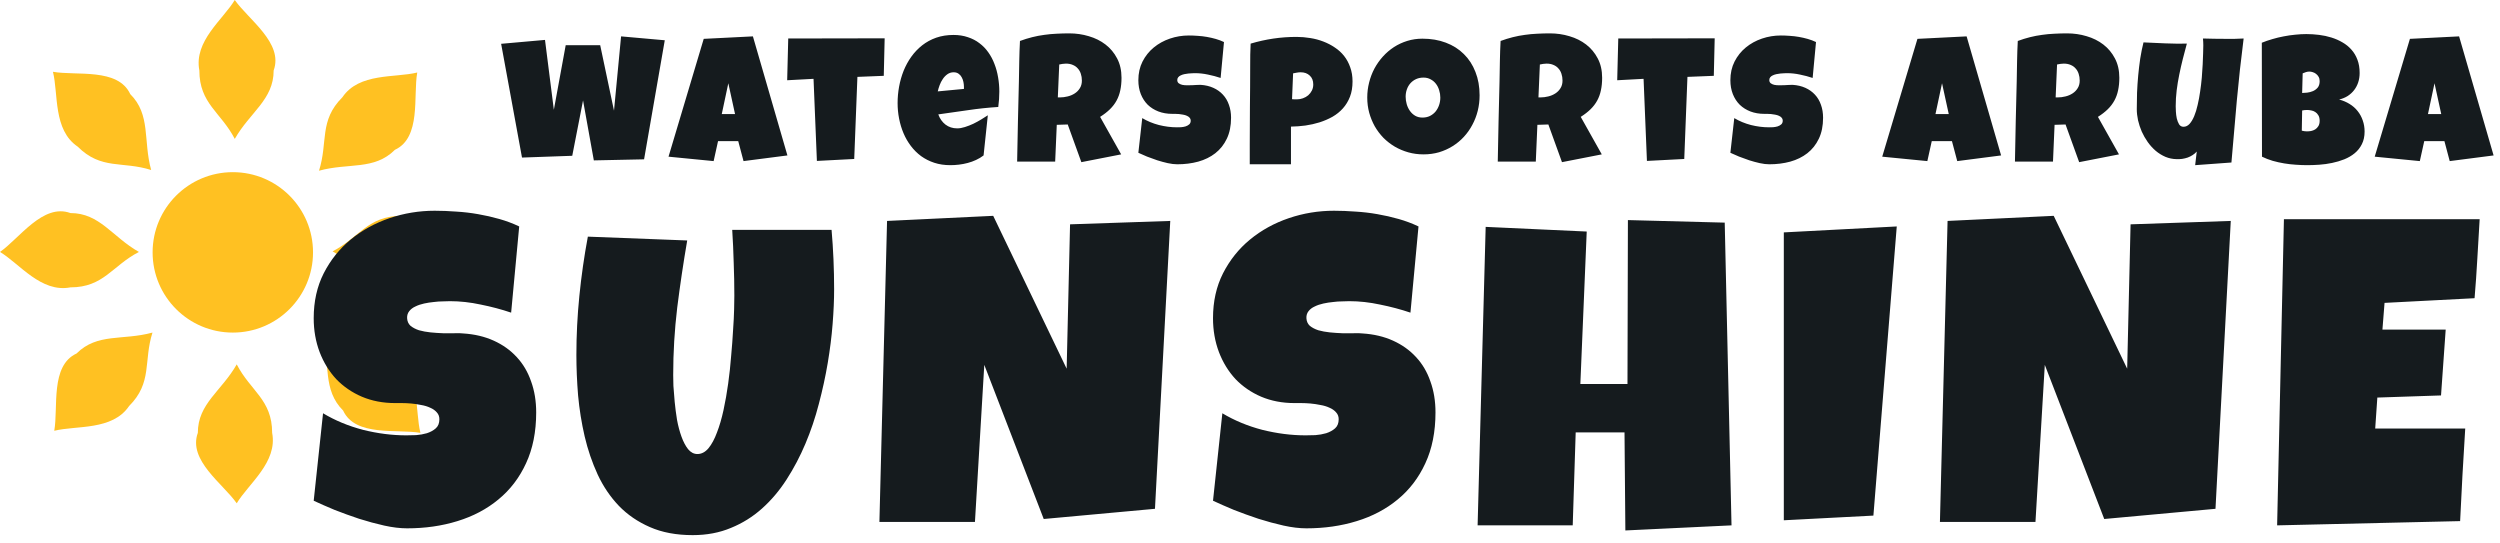 <svg width="276" height="60" viewBox="0 0 276 60" fill="none" xmlns="http://www.w3.org/2000/svg">
<circle cx="25.703" cy="27.862" r="8.855" fill="#FFC122"/>
<path d="M22.009 7.776C21.383 4.536 24.623 2.16 25.919 0C27.43 2.16 31.318 4.752 30.212 7.776C30.212 11.015 27.595 12.383 25.919 15.335C24.392 12.383 22.009 11.447 22.009 7.776Z" fill="#FFC122"/>
<path d="M8.578 16.189C5.845 14.34 6.456 10.369 5.845 7.926C8.441 8.384 13.023 7.467 14.379 10.388C16.67 12.679 15.786 15.496 16.688 18.769C13.521 17.761 11.175 18.785 8.578 16.189Z" fill="#FFC122"/>
<path d="M43.682 39.528C46.415 41.376 45.804 45.347 46.415 47.79C43.819 47.332 39.237 48.249 37.882 45.328C35.591 43.037 36.474 40.22 35.572 36.947C38.739 37.955 41.086 36.931 43.682 39.528Z" fill="#FFC122"/>
<path d="M37.8 10.738C39.648 8.005 43.619 8.616 46.063 8.005C45.604 10.601 46.521 15.183 43.6 16.539C41.309 18.829 38.492 17.946 35.219 18.848C36.227 15.681 35.203 13.334 37.8 10.738Z" fill="#FFC122"/>
<path d="M44.277 23.838C47.517 23.212 49.893 26.452 52.053 27.748C49.893 29.26 47.301 33.148 44.277 32.041C41.037 32.041 39.67 29.425 36.718 27.748C39.67 26.221 40.605 23.838 44.277 23.838Z" fill="#FFC122"/>
<path d="M30.045 47.788C30.67 51.027 27.431 53.403 26.135 55.563C24.623 53.403 20.735 50.811 21.841 47.788C21.841 44.548 24.458 43.18 26.135 40.228C27.662 43.18 30.045 44.116 30.045 47.788Z" fill="#FFC122"/>
<path d="M14.253 44.825C12.405 47.559 8.434 46.948 5.99 47.559C6.448 44.962 5.532 40.38 8.452 39.025C10.743 36.734 13.561 37.617 16.834 36.715C15.826 39.882 16.849 42.229 14.253 44.825Z" fill="#FFC122"/>
<path d="M7.776 31.725C4.536 32.351 2.16 29.111 3.2382e-07 27.815C2.16 26.303 4.752 22.416 7.776 23.522C11.015 23.522 12.383 26.139 15.335 27.815C12.383 29.342 11.447 31.725 7.776 31.725Z" fill="#FFC122"/>
<path d="M59.195 45.531C59.195 47.672 58.82 49.547 58.07 51.156C57.336 52.75 56.32 54.078 55.023 55.141C53.742 56.203 52.234 57 50.5 57.531C48.781 58.062 46.93 58.328 44.945 58.328C44.18 58.328 43.336 58.227 42.414 58.023C41.508 57.82 40.586 57.57 39.648 57.273C38.711 56.961 37.805 56.633 36.93 56.289C36.07 55.93 35.305 55.594 34.633 55.281L35.664 45.625C36.992 46.422 38.461 47.031 40.07 47.453C41.695 47.859 43.289 48.062 44.852 48.062C45.148 48.062 45.508 48.055 45.93 48.039C46.352 48.008 46.75 47.938 47.125 47.828C47.516 47.703 47.844 47.523 48.109 47.289C48.375 47.055 48.508 46.719 48.508 46.281C48.508 45.984 48.414 45.734 48.227 45.531C48.039 45.312 47.797 45.141 47.5 45.016C47.203 44.875 46.867 44.773 46.492 44.711C46.117 44.633 45.75 44.578 45.391 44.547C45.031 44.516 44.695 44.5 44.383 44.5C44.07 44.5 43.82 44.5 43.633 44.5C42.289 44.5 41.062 44.266 39.953 43.797C38.859 43.328 37.914 42.68 37.117 41.852C36.336 41.008 35.727 40.016 35.289 38.875C34.852 37.719 34.633 36.469 34.633 35.125C34.633 33.281 35 31.633 35.734 30.18C36.484 28.711 37.477 27.469 38.711 26.453C39.961 25.422 41.391 24.633 43 24.086C44.609 23.539 46.273 23.266 47.992 23.266C48.758 23.266 49.547 23.297 50.359 23.359C51.172 23.406 51.977 23.5 52.773 23.641C53.586 23.781 54.375 23.961 55.141 24.18C55.906 24.398 56.633 24.672 57.32 25L56.43 34.516C55.367 34.156 54.25 33.859 53.078 33.625C51.922 33.375 50.789 33.25 49.68 33.25C49.477 33.25 49.211 33.258 48.883 33.273C48.57 33.273 48.234 33.297 47.875 33.344C47.531 33.375 47.18 33.43 46.82 33.508C46.461 33.586 46.141 33.695 45.859 33.836C45.578 33.961 45.352 34.133 45.18 34.352C45.008 34.57 44.93 34.828 44.945 35.125C44.961 35.469 45.086 35.75 45.32 35.969C45.57 36.172 45.883 36.336 46.258 36.461C46.648 36.57 47.07 36.648 47.523 36.695C47.992 36.742 48.453 36.773 48.906 36.789C49.359 36.789 49.781 36.789 50.172 36.789C50.562 36.773 50.883 36.781 51.133 36.812C52.383 36.891 53.508 37.156 54.508 37.609C55.508 38.062 56.352 38.664 57.039 39.414C57.742 40.164 58.273 41.062 58.633 42.109C59.008 43.141 59.195 44.281 59.195 45.531ZM92.087 31.938C92.087 33.094 92.032 34.367 91.922 35.758C91.813 37.148 91.633 38.586 91.383 40.07C91.133 41.555 90.805 43.062 90.399 44.594C90.008 46.109 89.516 47.57 88.922 48.977C88.329 50.383 87.633 51.703 86.837 52.938C86.055 54.156 85.149 55.227 84.118 56.148C83.102 57.055 81.962 57.766 80.696 58.281C79.43 58.812 78.024 59.078 76.477 59.078C74.665 59.078 73.087 58.781 71.743 58.188C70.415 57.609 69.274 56.828 68.321 55.844C67.368 54.844 66.587 53.688 65.977 52.375C65.368 51.047 64.891 49.648 64.547 48.18C64.204 46.695 63.962 45.188 63.821 43.656C63.696 42.109 63.633 40.625 63.633 39.203C63.633 37.016 63.743 34.836 63.962 32.664C64.18 30.477 64.493 28.297 64.899 26.125L75.868 26.547C75.446 29 75.079 31.469 74.766 33.953C74.469 36.422 74.321 38.906 74.321 41.406C74.321 41.672 74.329 42.07 74.344 42.602C74.376 43.117 74.422 43.703 74.485 44.359C74.547 45 74.633 45.664 74.743 46.352C74.868 47.023 75.032 47.641 75.235 48.203C75.438 48.766 75.68 49.227 75.962 49.586C76.258 49.945 76.602 50.125 76.993 50.125C77.446 50.125 77.852 49.914 78.212 49.492C78.571 49.055 78.883 48.477 79.149 47.758C79.43 47.039 79.672 46.211 79.876 45.273C80.079 44.336 80.251 43.359 80.391 42.344C80.532 41.328 80.641 40.312 80.719 39.297C80.813 38.281 80.883 37.336 80.93 36.461C80.993 35.586 81.032 34.812 81.047 34.141C81.063 33.469 81.071 32.969 81.071 32.641C81.071 31.422 81.047 30.211 81.001 29.008C80.969 27.789 80.915 26.578 80.837 25.375H91.805C91.993 27.531 92.087 29.719 92.087 31.938ZM129.197 24.391L127.509 56.172L115.228 57.297L108.665 40.281L107.634 57.625H97.087L97.931 24.391L109.65 23.828L117.759 40.703L118.134 24.766L129.197 24.391ZM158.478 45.531C158.478 47.672 158.103 49.547 157.353 51.156C156.619 52.75 155.603 54.078 154.307 55.141C153.025 56.203 151.518 57 149.783 57.531C148.064 58.062 146.213 58.328 144.228 58.328C143.463 58.328 142.619 58.227 141.697 58.023C140.791 57.82 139.869 57.57 138.932 57.273C137.994 56.961 137.088 56.633 136.213 56.289C135.353 55.93 134.588 55.594 133.916 55.281L134.947 45.625C136.275 46.422 137.744 47.031 139.353 47.453C140.978 47.859 142.572 48.062 144.135 48.062C144.432 48.062 144.791 48.055 145.213 48.039C145.635 48.008 146.033 47.938 146.408 47.828C146.799 47.703 147.127 47.523 147.393 47.289C147.658 47.055 147.791 46.719 147.791 46.281C147.791 45.984 147.697 45.734 147.51 45.531C147.322 45.312 147.08 45.141 146.783 45.016C146.486 44.875 146.15 44.773 145.775 44.711C145.4 44.633 145.033 44.578 144.674 44.547C144.314 44.516 143.978 44.5 143.666 44.5C143.353 44.5 143.103 44.5 142.916 44.5C141.572 44.5 140.346 44.266 139.236 43.797C138.143 43.328 137.197 42.68 136.4 41.852C135.619 41.008 135.01 40.016 134.572 38.875C134.135 37.719 133.916 36.469 133.916 35.125C133.916 33.281 134.283 31.633 135.018 30.18C135.768 28.711 136.76 27.469 137.994 26.453C139.244 25.422 140.674 24.633 142.283 24.086C143.893 23.539 145.557 23.266 147.275 23.266C148.041 23.266 148.83 23.297 149.643 23.359C150.455 23.406 151.26 23.5 152.057 23.641C152.869 23.781 153.658 23.961 154.424 24.18C155.189 24.398 155.916 24.672 156.603 25L155.713 34.516C154.65 34.156 153.533 33.859 152.361 33.625C151.205 33.375 150.072 33.25 148.963 33.25C148.76 33.25 148.494 33.258 148.166 33.273C147.853 33.273 147.518 33.297 147.158 33.344C146.814 33.375 146.463 33.43 146.103 33.508C145.744 33.586 145.424 33.695 145.143 33.836C144.861 33.961 144.635 34.133 144.463 34.352C144.291 34.57 144.213 34.828 144.228 35.125C144.244 35.469 144.369 35.75 144.603 35.969C144.853 36.172 145.166 36.336 145.541 36.461C145.932 36.57 146.353 36.648 146.807 36.695C147.275 36.742 147.736 36.773 148.189 36.789C148.643 36.789 149.064 36.789 149.455 36.789C149.846 36.773 150.166 36.781 150.416 36.812C151.666 36.891 152.791 37.156 153.791 37.609C154.791 38.062 155.635 38.664 156.322 39.414C157.025 40.164 157.557 41.062 157.916 42.109C158.291 43.141 158.478 44.281 158.478 45.531ZM191.159 58L179.44 58.562L179.346 47.734H173.956L173.628 58H163.128L164.018 25.047L175.174 25.562L174.471 42.391H179.674L179.721 24.297L190.409 24.578L191.159 58ZM209.402 25L206.823 56.922L196.933 57.438V25.656L209.402 25ZM246.277 24.391L244.59 56.172L232.308 57.297L225.746 40.281L224.715 57.625H214.168L215.012 24.391L226.73 23.828L234.84 40.703L235.215 24.766L246.277 24.391ZM273.754 24.203C273.661 25.672 273.575 27.125 273.497 28.562C273.418 30 273.317 31.453 273.192 32.922L263.254 33.438L263.02 36.391H270.004L269.489 43.656L262.458 43.891L262.223 47.312H268.036H272.161C272.067 49.031 271.965 50.742 271.856 52.445C271.762 54.133 271.676 55.828 271.598 57.531L251.395 58L252.145 24.203H273.754Z" fill="#151B1E"/>
<path d="M73.391 4.445L71.106 17.59L65.559 17.707L64.368 11.086L63.176 17.199L57.629 17.395L55.325 4.836L60.168 4.406L61.145 12.121L62.453 4.992H66.262L67.786 12.219L68.567 4.016L73.391 4.445ZM86.93 17.16L82.086 17.785L81.5 15.578H79.273L78.785 17.785L73.805 17.297L77.691 4.289L83.121 4.016L86.93 17.16ZM81.148 12.59L80.406 9.191L79.684 12.59H81.148ZM97.666 4.23L97.568 8.371L94.658 8.488L94.306 17.551L90.185 17.766L89.814 8.703L86.904 8.859L87.021 4.25L97.666 4.23ZM110.325 10.109C110.325 10.676 110.286 11.242 110.208 11.809C109.095 11.88 107.988 11.997 106.888 12.16C105.788 12.316 104.687 12.473 103.587 12.629C103.756 13.098 104.02 13.472 104.378 13.752C104.743 14.032 105.176 14.172 105.677 14.172C105.937 14.172 106.221 14.123 106.527 14.025C106.839 13.928 107.148 13.807 107.454 13.664C107.76 13.514 108.053 13.355 108.333 13.185C108.613 13.016 108.854 12.863 109.056 12.727L108.587 17.16C108.333 17.355 108.057 17.521 107.757 17.658C107.464 17.795 107.158 17.906 106.839 17.99C106.52 18.075 106.198 18.137 105.872 18.176C105.547 18.215 105.228 18.234 104.915 18.234C104.271 18.234 103.682 18.146 103.148 17.971C102.614 17.795 102.129 17.551 101.693 17.238C101.263 16.919 100.885 16.545 100.56 16.115C100.234 15.685 99.964 15.217 99.749 14.709C99.534 14.201 99.372 13.664 99.261 13.098C99.15 12.531 99.095 11.958 99.095 11.379C99.095 10.773 99.15 10.168 99.261 9.562C99.372 8.957 99.538 8.374 99.759 7.814C99.987 7.255 100.27 6.737 100.609 6.262C100.954 5.78 101.354 5.36 101.81 5.002C102.266 4.644 102.78 4.364 103.353 4.162C103.932 3.96 104.57 3.859 105.267 3.859C105.846 3.859 106.374 3.941 106.849 4.104C107.331 4.26 107.757 4.481 108.128 4.768C108.506 5.048 108.831 5.383 109.105 5.773C109.385 6.164 109.613 6.594 109.788 7.062C109.971 7.525 110.104 8.016 110.189 8.537C110.28 9.051 110.325 9.576 110.325 10.109ZM106.419 9.602C106.419 9.419 106.4 9.234 106.361 9.045C106.321 8.85 106.256 8.674 106.165 8.518C106.081 8.361 105.967 8.234 105.823 8.137C105.68 8.033 105.501 7.98 105.286 7.98C105.026 7.98 104.795 8.052 104.593 8.195C104.398 8.332 104.228 8.508 104.085 8.723C103.942 8.931 103.825 9.159 103.734 9.406C103.642 9.654 103.574 9.882 103.529 10.09L106.419 9.816V9.602ZM123.815 8.586C123.815 9.094 123.77 9.556 123.679 9.973C123.594 10.383 123.457 10.76 123.268 11.105C123.08 11.45 122.835 11.77 122.536 12.062C122.236 12.355 121.875 12.635 121.452 12.902L123.776 17.043L119.382 17.902L117.878 13.742L116.667 13.781L116.491 17.844H112.292C112.324 16.359 112.354 14.882 112.38 13.41C112.412 11.939 112.448 10.461 112.487 8.977C112.5 8.228 112.513 7.486 112.526 6.75C112.539 6.014 112.565 5.272 112.604 4.523C113.06 4.354 113.509 4.214 113.952 4.104C114.395 3.993 114.837 3.908 115.28 3.85C115.729 3.785 116.182 3.742 116.638 3.723C117.1 3.697 117.572 3.684 118.054 3.684C118.796 3.684 119.512 3.788 120.202 3.996C120.899 4.198 121.514 4.504 122.048 4.914C122.582 5.324 123.008 5.835 123.327 6.447C123.652 7.059 123.815 7.772 123.815 8.586ZM119.44 8.898C119.44 8.625 119.401 8.374 119.323 8.146C119.251 7.919 119.141 7.723 118.991 7.561C118.848 7.391 118.665 7.261 118.444 7.17C118.229 7.072 117.975 7.023 117.682 7.023C117.552 7.023 117.425 7.033 117.302 7.053C117.178 7.066 117.057 7.089 116.94 7.121L116.784 10.754H117.018C117.298 10.754 117.582 10.718 117.868 10.646C118.161 10.575 118.421 10.464 118.649 10.315C118.884 10.165 119.072 9.973 119.216 9.738C119.365 9.504 119.44 9.224 119.44 8.898ZM135.909 13C135.909 13.892 135.752 14.663 135.44 15.315C135.134 15.959 134.711 16.493 134.17 16.916C133.636 17.333 133.008 17.642 132.286 17.844C131.569 18.039 130.798 18.137 129.971 18.137C129.652 18.137 129.301 18.094 128.916 18.01C128.539 17.925 128.155 17.821 127.764 17.697C127.373 17.567 126.996 17.43 126.631 17.287C126.273 17.137 125.954 16.997 125.674 16.867L126.104 13.039C126.657 13.371 127.269 13.625 127.94 13.801C128.617 13.97 129.281 14.055 129.932 14.055C130.056 14.055 130.205 14.051 130.381 14.045C130.557 14.032 130.723 14.003 130.879 13.957C131.042 13.905 131.179 13.83 131.289 13.732C131.4 13.635 131.455 13.495 131.455 13.312C131.455 13.189 131.416 13.085 131.338 13C131.26 12.909 131.159 12.837 131.036 12.785C130.912 12.727 130.772 12.684 130.616 12.658C130.459 12.626 130.306 12.603 130.157 12.59C130.007 12.577 129.867 12.57 129.737 12.57C129.607 12.57 129.502 12.57 129.424 12.57C128.864 12.57 128.353 12.482 127.891 12.307C127.435 12.131 127.041 11.883 126.709 11.565C126.384 11.239 126.13 10.848 125.948 10.393C125.765 9.93 125.674 9.419 125.674 8.859C125.674 8.091 125.827 7.404 126.133 6.799C126.446 6.187 126.859 5.669 127.373 5.246C127.894 4.816 128.49 4.488 129.161 4.26C129.831 4.032 130.524 3.918 131.241 3.918C131.56 3.918 131.888 3.931 132.227 3.957C132.566 3.977 132.901 4.016 133.233 4.074C133.571 4.133 133.9 4.208 134.219 4.299C134.538 4.39 134.841 4.504 135.127 4.641L134.756 8.605C134.314 8.456 133.848 8.332 133.36 8.234C132.878 8.13 132.406 8.078 131.944 8.078C131.859 8.078 131.748 8.081 131.612 8.088C131.482 8.088 131.342 8.098 131.192 8.117C131.049 8.13 130.902 8.153 130.752 8.186C130.603 8.218 130.469 8.264 130.352 8.322C130.235 8.374 130.14 8.446 130.069 8.537C129.997 8.628 129.965 8.736 129.971 8.859C129.978 9.003 130.03 9.113 130.127 9.191C130.232 9.27 130.362 9.328 130.518 9.367C130.681 9.4 130.857 9.416 131.045 9.416C131.241 9.416 131.433 9.413 131.621 9.406C131.81 9.393 131.986 9.383 132.149 9.377C132.312 9.364 132.445 9.361 132.549 9.367C133.07 9.4 133.539 9.51 133.955 9.699C134.372 9.888 134.724 10.139 135.01 10.451C135.303 10.764 135.524 11.138 135.674 11.574C135.83 12.004 135.909 12.479 135.909 13ZM149.32 8.996C149.32 9.628 149.226 10.188 149.037 10.676C148.848 11.164 148.588 11.594 148.256 11.965C147.93 12.329 147.546 12.639 147.104 12.893C146.661 13.14 146.186 13.345 145.678 13.508C145.176 13.664 144.656 13.781 144.115 13.859C143.575 13.931 143.044 13.97 142.523 13.977V18.137H137.973C137.973 17.395 137.973 16.672 137.973 15.969C137.979 15.266 137.982 14.569 137.982 13.879C137.989 13.182 137.992 12.482 137.992 11.779C137.999 11.076 138.005 10.35 138.012 9.602C138.025 8.807 138.028 8.013 138.021 7.219C138.015 6.424 138.031 5.624 138.07 4.816C138.904 4.569 139.737 4.383 140.57 4.26C141.404 4.136 142.263 4.074 143.148 4.074C143.65 4.074 144.151 4.117 144.652 4.201C145.154 4.279 145.632 4.406 146.088 4.582C146.55 4.758 146.977 4.979 147.367 5.246C147.764 5.507 148.106 5.819 148.393 6.184C148.679 6.548 148.904 6.965 149.066 7.434C149.236 7.902 149.32 8.423 149.32 8.996ZM144.984 9.328C144.984 8.905 144.854 8.576 144.594 8.342C144.34 8.101 144.008 7.98 143.598 7.98C143.461 7.98 143.318 7.993 143.168 8.02C143.025 8.039 142.888 8.065 142.758 8.098L142.641 10.949C142.732 10.962 142.82 10.969 142.904 10.969C142.989 10.969 143.077 10.969 143.168 10.969C143.402 10.969 143.627 10.93 143.842 10.852C144.063 10.773 144.258 10.663 144.428 10.52C144.597 10.37 144.73 10.197 144.828 10.002C144.932 9.8 144.984 9.576 144.984 9.328ZM163.347 10.52C163.347 11.112 163.279 11.685 163.142 12.238C163.005 12.785 162.807 13.3 162.546 13.781C162.293 14.263 161.98 14.706 161.609 15.109C161.244 15.507 160.831 15.848 160.369 16.135C159.913 16.421 159.415 16.646 158.875 16.809C158.334 16.965 157.761 17.043 157.156 17.043C156.57 17.043 156.01 16.968 155.476 16.818C154.949 16.669 154.454 16.46 153.992 16.193C153.53 15.92 153.11 15.594 152.732 15.217C152.361 14.833 152.042 14.409 151.775 13.947C151.515 13.479 151.31 12.977 151.16 12.443C151.017 11.909 150.945 11.353 150.945 10.773C150.945 10.207 151.013 9.654 151.15 9.113C151.287 8.566 151.482 8.052 151.736 7.57C151.996 7.089 152.309 6.646 152.673 6.242C153.038 5.839 153.445 5.49 153.894 5.197C154.35 4.904 154.841 4.676 155.369 4.514C155.896 4.351 156.453 4.27 157.039 4.27C157.983 4.27 158.842 4.416 159.617 4.709C160.398 5.002 161.062 5.422 161.609 5.969C162.162 6.509 162.589 7.167 162.888 7.941C163.194 8.71 163.347 9.569 163.347 10.52ZM159.011 10.773C159.011 10.493 158.969 10.223 158.884 9.963C158.806 9.696 158.689 9.462 158.533 9.26C158.377 9.051 158.181 8.885 157.947 8.762C157.719 8.632 157.455 8.566 157.156 8.566C156.85 8.566 156.576 8.622 156.336 8.732C156.095 8.843 155.886 8.996 155.711 9.191C155.541 9.38 155.411 9.605 155.32 9.865C155.229 10.119 155.183 10.389 155.183 10.676C155.183 10.949 155.222 11.223 155.3 11.496C155.379 11.77 155.496 12.017 155.652 12.238C155.808 12.46 156 12.639 156.228 12.775C156.463 12.912 156.733 12.98 157.039 12.98C157.345 12.98 157.618 12.922 157.859 12.805C158.106 12.681 158.315 12.518 158.484 12.316C158.653 12.108 158.783 11.87 158.875 11.604C158.966 11.337 159.011 11.06 159.011 10.773ZM176.876 8.586C176.876 9.094 176.831 9.556 176.739 9.973C176.655 10.383 176.518 10.76 176.329 11.105C176.14 11.45 175.896 11.77 175.597 12.062C175.297 12.355 174.936 12.635 174.513 12.902L176.837 17.043L172.443 17.902L170.939 13.742L169.728 13.781L169.552 17.844H165.353C165.385 16.359 165.415 14.882 165.441 13.41C165.473 11.939 165.509 10.461 165.548 8.977C165.561 8.228 165.574 7.486 165.587 6.75C165.6 6.014 165.626 5.272 165.665 4.523C166.121 4.354 166.57 4.214 167.013 4.104C167.456 3.993 167.898 3.908 168.341 3.85C168.79 3.785 169.243 3.742 169.698 3.723C170.161 3.697 170.633 3.684 171.114 3.684C171.857 3.684 172.573 3.788 173.263 3.996C173.96 4.198 174.575 4.504 175.109 4.914C175.642 5.324 176.069 5.835 176.388 6.447C176.713 7.059 176.876 7.772 176.876 8.586ZM172.501 8.898C172.501 8.625 172.462 8.374 172.384 8.146C172.312 7.919 172.202 7.723 172.052 7.561C171.909 7.391 171.726 7.261 171.505 7.17C171.29 7.072 171.036 7.023 170.743 7.023C170.613 7.023 170.486 7.033 170.363 7.053C170.239 7.066 170.118 7.089 170.001 7.121L169.845 10.754H170.079C170.359 10.754 170.642 10.718 170.929 10.646C171.222 10.575 171.482 10.464 171.71 10.315C171.945 10.165 172.133 9.973 172.277 9.738C172.426 9.504 172.501 9.224 172.501 8.898ZM189.302 4.23L189.204 8.371L186.294 8.488L185.942 17.551L181.821 17.766L181.45 8.703L178.54 8.859L178.657 4.25L189.302 4.23ZM201.268 13C201.268 13.892 201.112 14.663 200.799 15.315C200.493 15.959 200.07 16.493 199.53 16.916C198.996 17.333 198.368 17.642 197.645 17.844C196.929 18.039 196.157 18.137 195.33 18.137C195.011 18.137 194.66 18.094 194.276 18.01C193.898 17.925 193.514 17.821 193.123 17.697C192.733 17.567 192.355 17.43 191.991 17.287C191.633 17.137 191.314 16.997 191.034 16.867L191.463 13.039C192.017 13.371 192.629 13.625 193.299 13.801C193.976 13.97 194.64 14.055 195.291 14.055C195.415 14.055 195.565 14.051 195.741 14.045C195.916 14.032 196.082 14.003 196.239 13.957C196.401 13.905 196.538 13.83 196.649 13.732C196.76 13.635 196.815 13.495 196.815 13.312C196.815 13.189 196.776 13.085 196.698 13C196.62 12.909 196.519 12.837 196.395 12.785C196.271 12.727 196.131 12.684 195.975 12.658C195.819 12.626 195.666 12.603 195.516 12.59C195.366 12.577 195.226 12.57 195.096 12.57C194.966 12.57 194.862 12.57 194.784 12.57C194.224 12.57 193.713 12.482 193.25 12.307C192.795 12.131 192.401 11.883 192.069 11.565C191.743 11.239 191.489 10.848 191.307 10.393C191.125 9.93 191.034 9.419 191.034 8.859C191.034 8.091 191.187 7.404 191.493 6.799C191.805 6.187 192.218 5.669 192.733 5.246C193.254 4.816 193.849 4.488 194.52 4.26C195.191 4.032 195.884 3.918 196.6 3.918C196.919 3.918 197.248 3.931 197.586 3.957C197.925 3.977 198.26 4.016 198.592 4.074C198.931 4.133 199.26 4.208 199.579 4.299C199.898 4.39 200.2 4.504 200.487 4.641L200.116 8.605C199.673 8.456 199.207 8.332 198.719 8.234C198.237 8.13 197.765 8.078 197.303 8.078C197.218 8.078 197.108 8.081 196.971 8.088C196.841 8.088 196.701 8.098 196.551 8.117C196.408 8.13 196.261 8.153 196.112 8.186C195.962 8.218 195.829 8.264 195.711 8.322C195.594 8.374 195.5 8.446 195.428 8.537C195.357 8.628 195.324 8.736 195.33 8.859C195.337 9.003 195.389 9.113 195.487 9.191C195.591 9.27 195.721 9.328 195.877 9.367C196.04 9.4 196.216 9.416 196.405 9.416C196.6 9.416 196.792 9.413 196.981 9.406C197.17 9.393 197.345 9.383 197.508 9.377C197.671 9.364 197.804 9.361 197.909 9.367C198.429 9.4 198.898 9.51 199.315 9.699C199.732 9.888 200.083 10.139 200.37 10.451C200.663 10.764 200.884 11.138 201.034 11.574C201.19 12.004 201.268 12.479 201.268 13ZM220.923 17.16L216.08 17.785L215.494 15.578H213.267L212.779 17.785L207.798 17.297L211.685 4.289L217.115 4.016L220.923 17.16ZM215.142 12.59L214.4 9.191L213.677 12.59H215.142ZM233.974 8.586C233.974 9.094 233.928 9.556 233.837 9.973C233.752 10.383 233.616 10.76 233.427 11.105C233.238 11.45 232.994 11.77 232.695 12.062C232.395 12.355 232.034 12.635 231.611 12.902L233.935 17.043L229.54 17.902L228.036 13.742L226.825 13.781L226.65 17.844H222.45C222.483 16.359 222.512 14.882 222.538 13.41C222.571 11.939 222.607 10.461 222.646 8.977C222.659 8.228 222.672 7.486 222.685 6.75C222.698 6.014 222.724 5.272 222.763 4.523C223.219 4.354 223.668 4.214 224.111 4.104C224.553 3.993 224.996 3.908 225.439 3.85C225.888 3.785 226.34 3.742 226.796 3.723C227.258 3.697 227.73 3.684 228.212 3.684C228.954 3.684 229.67 3.788 230.361 3.996C231.057 4.198 231.672 4.504 232.206 4.914C232.74 5.324 233.167 5.835 233.486 6.447C233.811 7.059 233.974 7.772 233.974 8.586ZM229.599 8.898C229.599 8.625 229.56 8.374 229.482 8.146C229.41 7.919 229.299 7.723 229.15 7.561C229.006 7.391 228.824 7.261 228.603 7.17C228.388 7.072 228.134 7.023 227.841 7.023C227.711 7.023 227.584 7.033 227.46 7.053C227.336 7.066 227.216 7.089 227.099 7.121L226.943 10.754H227.177C227.457 10.754 227.74 10.718 228.027 10.646C228.32 10.575 228.58 10.464 228.808 10.315C229.042 10.165 229.231 9.973 229.374 9.738C229.524 9.504 229.599 9.224 229.599 8.898ZM247.698 4.25C247.405 6.542 247.154 8.824 246.946 11.096C246.738 13.361 246.539 15.643 246.35 17.941L242.346 18.234L242.522 16.73C242.392 16.88 242.239 17.01 242.063 17.121C241.894 17.232 241.712 17.323 241.516 17.395C241.321 17.46 241.119 17.509 240.911 17.541C240.703 17.567 240.504 17.577 240.315 17.57C239.873 17.564 239.456 17.479 239.065 17.316C238.675 17.147 238.317 16.926 237.991 16.652C237.666 16.372 237.373 16.05 237.112 15.685C236.852 15.315 236.63 14.927 236.448 14.523C236.272 14.113 236.136 13.697 236.038 13.273C235.947 12.85 235.901 12.44 235.901 12.043C235.901 11.457 235.911 10.852 235.93 10.227C235.957 9.595 235.999 8.964 236.057 8.332C236.116 7.701 236.191 7.076 236.282 6.457C236.38 5.839 236.5 5.246 236.643 4.68C237.438 4.719 238.235 4.755 239.036 4.787C239.837 4.82 240.634 4.829 241.429 4.816C241.279 5.383 241.129 5.952 240.979 6.525C240.836 7.092 240.706 7.665 240.589 8.244C240.471 8.817 240.377 9.393 240.305 9.973C240.234 10.552 240.198 11.138 240.198 11.73C240.198 11.867 240.205 12.062 240.218 12.316C240.231 12.57 240.263 12.821 240.315 13.068C240.374 13.316 240.458 13.534 240.569 13.723C240.686 13.905 240.849 13.996 241.057 13.996C241.305 13.996 241.526 13.892 241.721 13.684C241.917 13.469 242.089 13.182 242.239 12.824C242.389 12.466 242.516 12.053 242.62 11.584C242.731 11.115 242.822 10.627 242.893 10.119C242.971 9.605 243.033 9.087 243.079 8.566C243.124 8.046 243.157 7.557 243.177 7.102C243.203 6.639 243.219 6.226 243.225 5.861C243.238 5.497 243.245 5.214 243.245 5.012C243.245 4.882 243.242 4.755 243.235 4.631C243.229 4.507 243.219 4.38 243.206 4.25C243.629 4.263 244.049 4.273 244.466 4.279C244.882 4.286 245.302 4.289 245.725 4.289C246.051 4.289 246.376 4.289 246.702 4.289C247.034 4.283 247.366 4.27 247.698 4.25ZM261.051 14.523C261.051 15.064 260.95 15.529 260.748 15.92C260.553 16.311 260.289 16.643 259.957 16.916C259.625 17.189 259.241 17.414 258.805 17.59C258.375 17.759 257.926 17.893 257.457 17.99C256.989 18.088 256.517 18.153 256.041 18.186C255.573 18.218 255.133 18.234 254.723 18.234C254.319 18.234 253.899 18.218 253.463 18.186C253.034 18.16 252.604 18.111 252.174 18.039C251.745 17.967 251.321 17.873 250.905 17.756C250.488 17.632 250.094 17.479 249.723 17.297L249.704 4.719C250.068 4.569 250.455 4.436 250.866 4.318C251.276 4.195 251.692 4.094 252.116 4.016C252.545 3.931 252.972 3.869 253.395 3.83C253.818 3.785 254.228 3.762 254.625 3.762C255.088 3.762 255.553 3.791 256.022 3.85C256.497 3.908 256.953 4.006 257.389 4.143C257.825 4.279 258.232 4.458 258.61 4.68C258.987 4.895 259.316 5.161 259.596 5.48C259.883 5.799 260.104 6.171 260.26 6.594C260.423 7.017 260.504 7.505 260.504 8.059C260.504 8.423 260.452 8.765 260.348 9.084C260.244 9.403 260.094 9.689 259.899 9.943C259.704 10.197 259.466 10.415 259.186 10.598C258.906 10.773 258.59 10.904 258.239 10.988C258.662 11.099 259.046 11.262 259.391 11.477C259.743 11.691 260.039 11.952 260.28 12.258C260.527 12.564 260.716 12.909 260.846 13.293C260.983 13.677 261.051 14.087 261.051 14.523ZM256.09 8.957C256.09 8.768 256.051 8.609 255.973 8.479C255.895 8.342 255.797 8.231 255.68 8.146C255.569 8.062 255.446 8 255.309 7.961C255.179 7.922 255.062 7.902 254.957 7.902C254.827 7.902 254.7 7.922 254.577 7.961C254.453 8 254.332 8.046 254.215 8.098L254.157 10.266C254.306 10.266 254.492 10.253 254.713 10.227C254.935 10.2 255.146 10.145 255.348 10.06C255.556 9.969 255.732 9.839 255.875 9.67C256.019 9.494 256.09 9.257 256.09 8.957ZM254.704 12.141C254.515 12.141 254.332 12.16 254.157 12.199L254.118 14.426C254.215 14.445 254.31 14.465 254.401 14.484C254.498 14.497 254.593 14.504 254.684 14.504C254.821 14.504 254.97 14.491 255.133 14.465C255.296 14.432 255.449 14.374 255.592 14.289C255.735 14.198 255.853 14.078 255.944 13.928C256.041 13.778 256.09 13.579 256.09 13.332C256.09 13.085 256.041 12.883 255.944 12.727C255.853 12.57 255.739 12.45 255.602 12.365C255.465 12.274 255.316 12.216 255.153 12.19C254.99 12.157 254.84 12.141 254.704 12.141ZM275.293 17.16L270.449 17.785L269.863 15.578H267.637L267.148 17.785L262.168 17.297L266.055 4.289L271.484 4.016L275.293 17.16ZM269.512 12.59L268.77 9.191L268.047 12.59H269.512Z" fill="#151B1E"/>
</svg>
